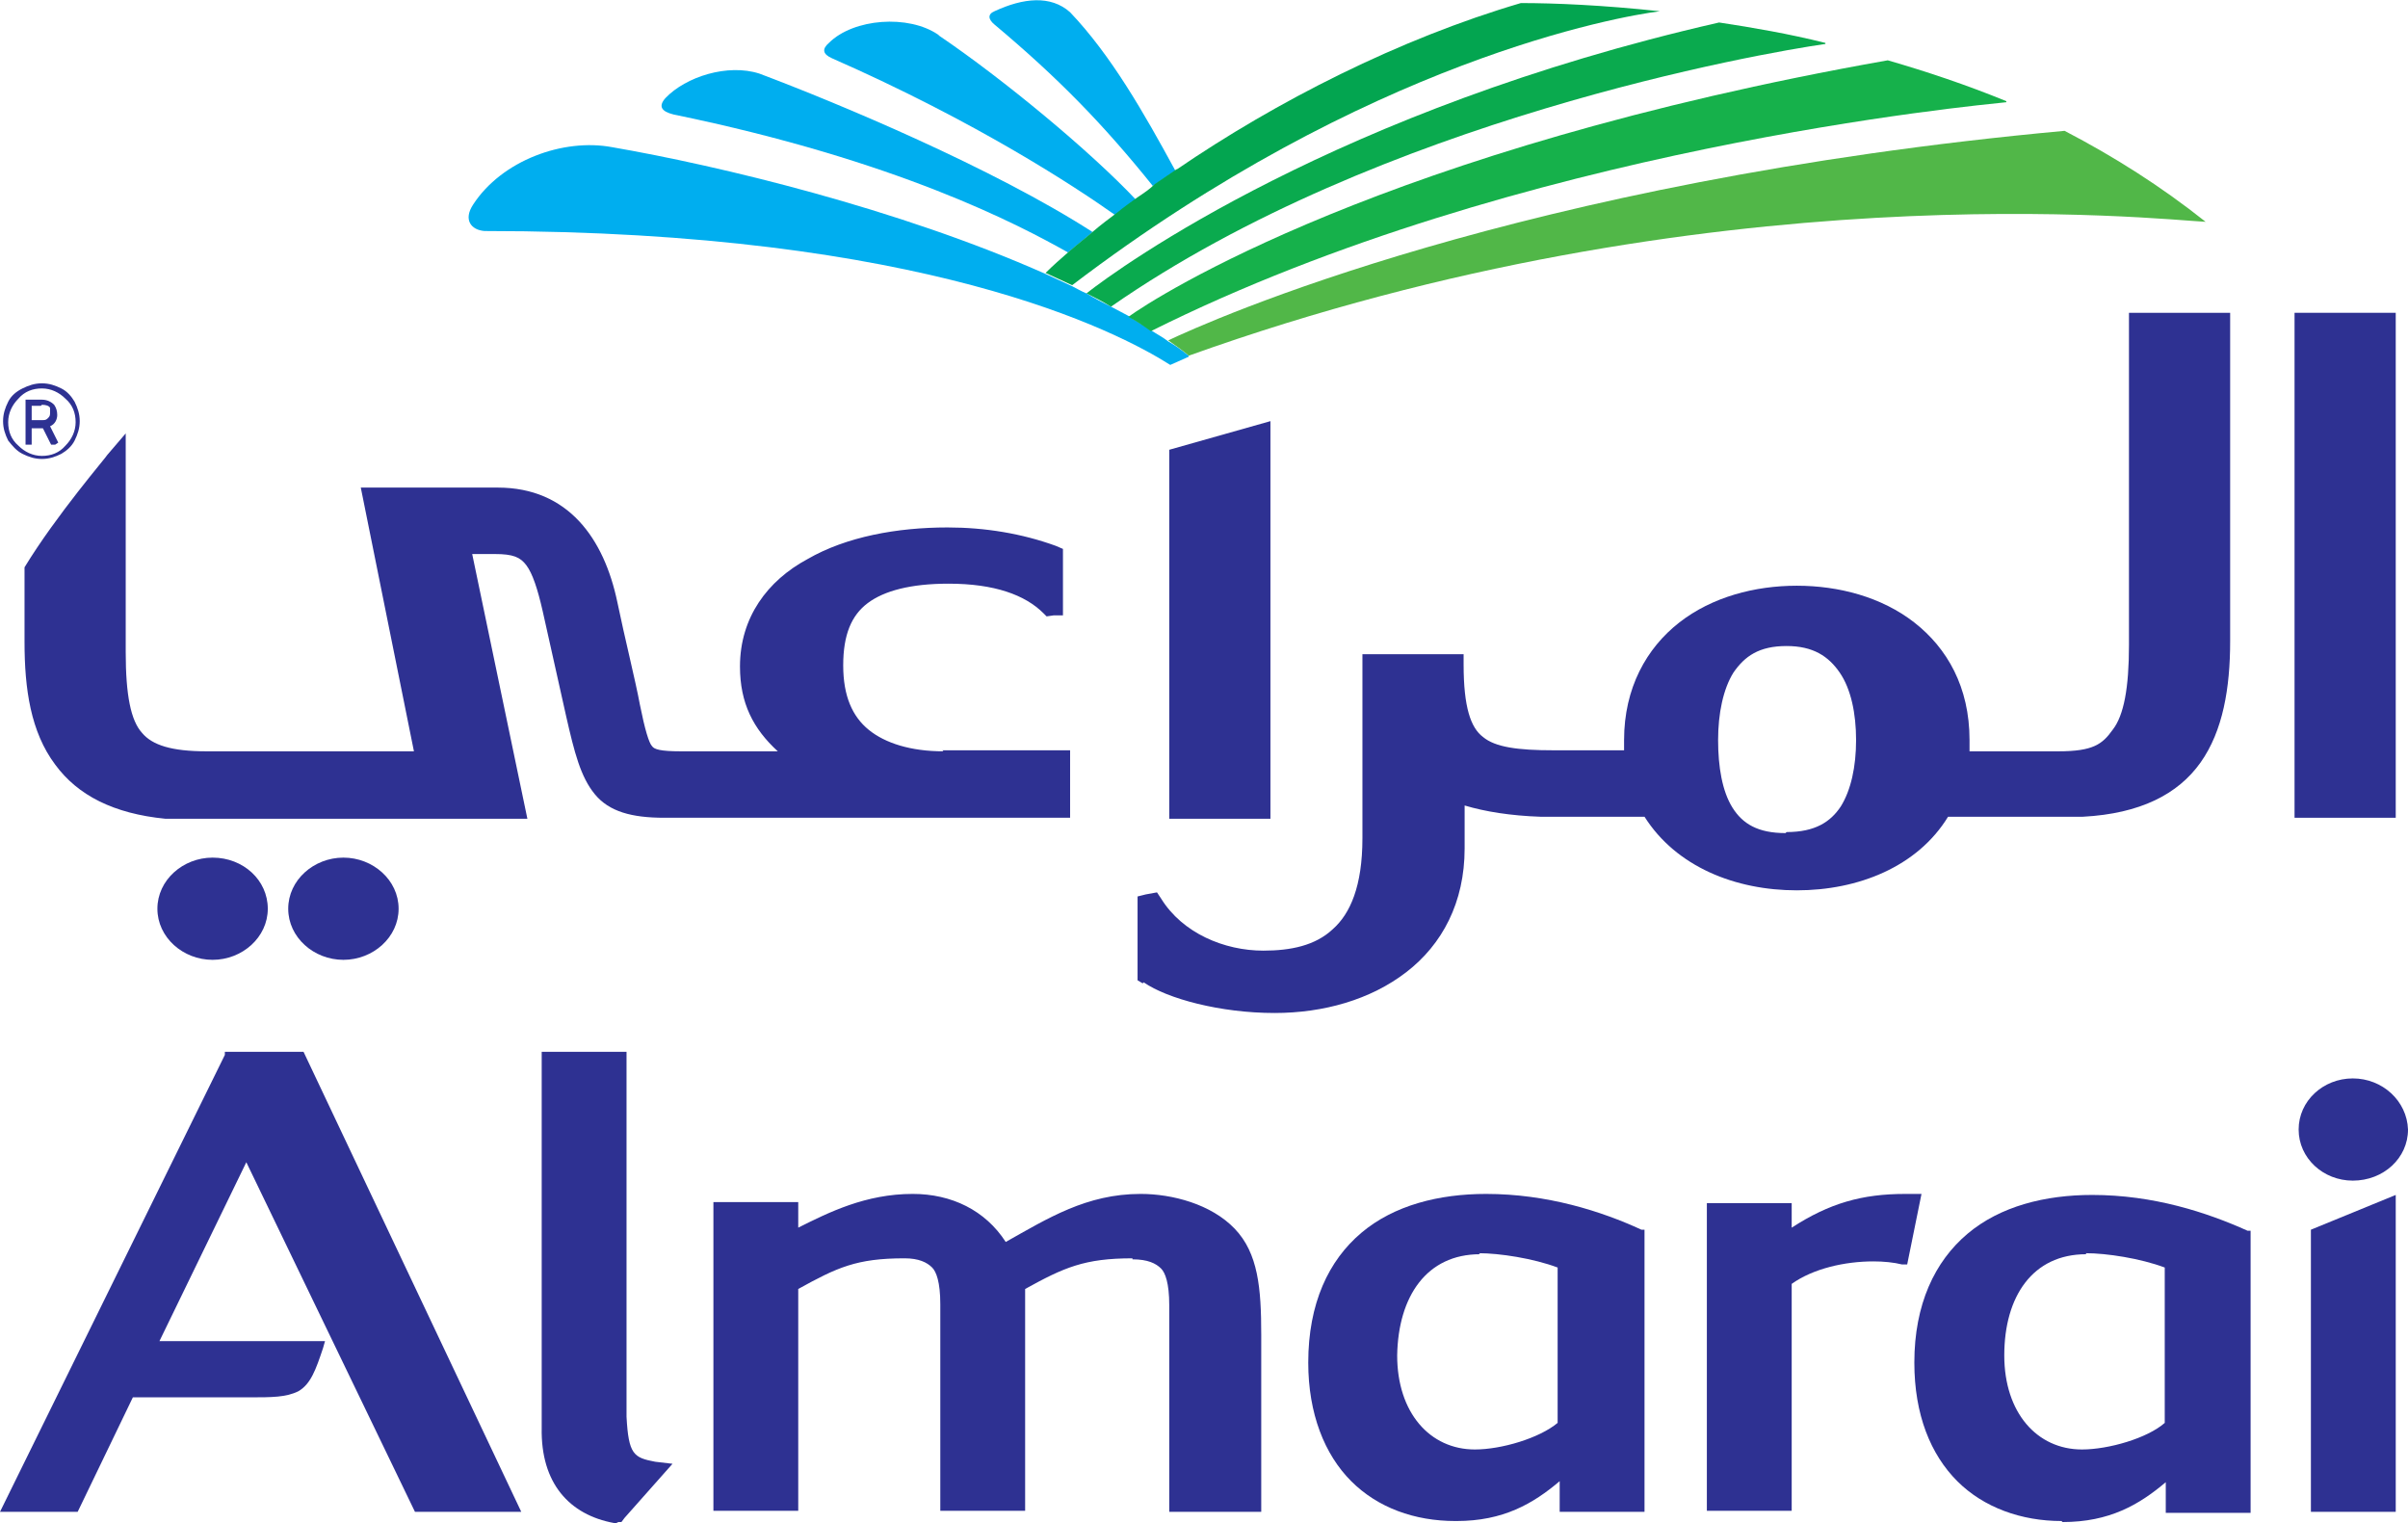 <?xml version="1.0" encoding="UTF-8"?>
<svg xmlns="http://www.w3.org/2000/svg" version="1.1" viewBox="0 0 235.6 149">
  <defs>
    <style>
      .cls-1 {
        fill: #16b14b;
      }

      .cls-2 {
        fill: #0aaa4e;
      }

      .cls-3 {
        fill: #2e3192;
      }

      .cls-4 {
        fill: #51b748;
      }

      .cls-5 {
        fill: #03a550;
      }

      .cls-6 {
        fill: #00aeef;
      }
    </style>
  </defs>
  <!-- Generator: Adobe Illustrator 28.6.0, SVG Export Plug-In . SVG Version: 1.2.0 Build 709)  -->
  <g>
    <g id="Layer_1">
      <g>
        <g>
          <g>
            <path class="cls-3" d="M60.3,149h-.2c-4.4-.8-7.2-3.9-7.1-9.3h0c0,0,0,0,0-.1h0v-36.7h8.3v35.7c.2,3.7.7,4,2.8,4.4h0l1.7.2-4.7,5.3-.3.4h-.3Z"></path>
            <path class="cls-3" d="M110.8,123.1c-4.7,0-6.7.9-10.5,3h0v21.7h-8.3v-20.2s0,0,0,0h0c0-2.2-.4-3.2-.8-3.6h0c-.5-.5-1.3-.9-2.7-.9h0c-4.7,0-6.6.9-10.4,3h0v21.7h-8.3v-30.2h8.3v2.5c3-1.5,6.6-3.3,11.2-3.3h0s0,0,0,0h0c3.8,0,7.1,1.6,9.1,4.7h0c4.1-2.3,7.9-4.7,13.2-4.7h0c3.1,0,6.9,1,9.2,3.4h0c2.3,2.4,2.6,5.8,2.6,10.4h0v17.3h-9v-20.2c0-2.2-.4-3.2-.8-3.6h0c-.5-.5-1.3-.9-2.8-.9h0"></path>
            <path class="cls-3" d="M142.4,148.8h0c-4,0-7.6-1.3-10.2-3.9h0c-2.6-2.6-4.2-6.6-4.2-11.6h0c0-5.8,2-10,5.2-12.7h0c3.2-2.7,7.6-3.8,12.2-3.8h0c6,0,11.3,1.7,15.2,3.5h.3v27.6h-8.3v-3c-2.6,2.2-5.5,3.9-10.1,3.9h0ZM144.8,122.7c-5.2,0-8,4.1-8.1,9.9h0c0,5.6,3.2,9.2,7.6,9.2h0c2.6,0,6.3-1.1,8.1-2.6h0v-15.2c-2.4-.9-5.7-1.4-7.7-1.4h0Z"></path>
            <path class="cls-3" d="M40.6,147.9l-16.5-34.2-8.5,17.5h16.2l-.2.7c-.7,2.1-1.2,3.5-2.4,4.2h0c-1.2.6-2.6.6-4.8.6h-11.4l-5.4,11.2H0l22-44.7v-.3h7.7l21.3,45h-10.4ZM22.5,104v-.5.5h0Z"></path>
            <path class="cls-3" d="M226.6,147.9h-.5v-27.6l8.3-3.4v31h-7.8Z"></path>
            <path class="cls-3" d="M167,147.9v-30.2h8.3v2.4c3.7-2.4,6.9-3.3,11.1-3.3h0c.3,0,.7,0,1,0h.6s-1.4,6.9-1.4,6.9h-.5c-.8-.2-1.8-.3-2.8-.3h0c-2.8,0-5.9.7-8,2.2h0v22.2h-8.3Z"></path>
            <path class="cls-3" d="M201.7,148.8h0c-3.9,0-7.6-1.3-10.2-3.9h0c-2.6-2.6-4.2-6.5-4.2-11.6h0s0,0,0,0h0c0-5.7,2-9.9,5.2-12.6h0c3.2-2.7,7.6-3.8,12.2-3.8h0c6,0,11.2,1.7,15.2,3.5h.3v27.6h-8.3v-3c-2.6,2.2-5.5,3.9-10.1,3.9h0ZM204.1,122.7c-5.2,0-8,4.1-8,9.9h0c0,5.6,3.2,9.2,7.6,9.2h0c2.6,0,6.4-1.1,8.1-2.6h0v-15.2c-2.4-.9-5.7-1.4-7.7-1.4h0Z"></path>
            <path class="cls-3" d="M230.2,115.5c-2.9,0-5.3-2.2-5.3-5h0c0-2.8,2.4-5,5.3-5h0c2.9,0,5.3,2.2,5.4,5h0c0,2.8-2.4,5-5.4,5h0Z"></path>
          </g>
          <g>
            <path class="cls-3" d="M224.5,80V30.6h9.9v49.4h-9.9Z"></path>
            <path class="cls-3" d="M114.4,80v-36l9.9-2.8v38.9h-9.9Z"></path>
            <path class="cls-3" d="M92.2,73.4h12.5v6.6h-39.7c-3.2,0-5.4-.6-6.8-2.3h0c-1.4-1.7-2-4.1-2.8-7.6h0c-1-4.5-1.6-7.2-2.3-10.3h0c-.5-2.2-1-3.7-1.6-4.5h0c-.6-.8-1.3-1.1-3.1-1.1h-2.2l5.4,25.9H16.2h0c-5.1-.5-8.6-2.3-10.8-5.3h0c-2.4-3.2-3-7.4-3-12h0v-6.8h0v-.5c3.1-5.1,8.1-10.9,8.1-11h0l1.8-2.1v21.4c0,4.2.5,6.7,1.6,7.9h0c1,1.2,2.9,1.8,6.3,1.8h20.3l-5.2-25.8h13.4c6.9,0,10.4,5,11.7,11.2h0c.7,3.4,1.8,7.8,2.2,10h0c.5,2.5.9,3.8,1.2,4.1h0c.2.3.8.5,2.8.5h9.5c-2.4-2.2-3.7-4.7-3.7-8.3h0c0-4.8,2.7-8.4,6.6-10.5h0c3.8-2.2,8.8-3.1,13.7-3.1h0c3.7,0,7.3.6,10.6,1.8h0l.7.3v5.6h0v.9h-.9c0,0-.7.1-.7.1l-.3-.3c-1.8-1.8-4.8-2.9-9.3-2.9h0c-3.7,0-6.3.7-7.9,1.9h0c-1.6,1.2-2.4,3.1-2.4,6.1h0c0,3,.9,5,2.5,6.3h0c1.6,1.3,4.1,2.1,7.3,2.1h0Z"></path>
            <path class="cls-3" d="M111.8,96.2l-.5-.3v-8.2l.8-.2,1.1-.2.4.6c2.1,3.4,6.2,5.1,10,5.1h0c2.7,0,5.1-.5,6.8-2.1h0c1.7-1.5,2.9-4.2,2.9-8.9h0v-17h0v-1h9.9v1c0,4.2.7,6.2,1.9,7.1h0c1.2,1,3.4,1.3,6.9,1.3h6.9c0-.3,0-.7,0-1h0c0-5.1,2.2-9,5.4-11.5h0c3.2-2.5,7.4-3.6,11.5-3.6h0c4.1,0,8.3,1.1,11.5,3.6h0c3.2,2.5,5.4,6.3,5.4,11.5h0c0,.4,0,.8,0,1.1h8.7c3.4,0,4.3-.7,5.3-2.1h0c1.1-1.4,1.6-4.1,1.6-8.3h0V30.6h9.9v32.1c0,4.6-.7,8.8-2.9,11.9h0c-2.2,3.1-5.9,5-11.5,5.3h0s-13.2,0-13.2,0c-3,4.9-8.8,7.2-14.8,7.2h0c-6,0-11.8-2.3-14.9-7.2h-10.2c-2.9-.1-5.4-.5-7.4-1.1h0v4.2h0c0,5.3-2.2,9.4-5.7,12.1h0c-3.5,2.7-8.1,4-12.9,4h0c-5.3,0-10.5-1.4-12.8-3h0ZM174.8,81.4c2.8,0,4.3-1,5.3-2.5h0c1-1.6,1.5-3.9,1.5-6.5h0c0-2.6-.5-5-1.6-6.6h0c-1.1-1.6-2.6-2.6-5.2-2.6h0c-2.7,0-4.1,1-5.2,2.6h0c-1,1.6-1.5,4-1.5,6.6h0c0,2.6.4,5,1.4,6.6h0c1,1.6,2.5,2.5,5.2,2.5h0Z"></path>
            <path class="cls-3" d="M15.4,88.9c0-2.8,2.5-5,5.4-5h0c3,0,5.4,2.2,5.4,5h0c0,2.8-2.5,5-5.4,5h0c-2.9,0-5.4-2.2-5.4-5h0Z"></path>
            <path class="cls-3" d="M28.2,88.9c0-2.8,2.5-5,5.4-5h0c2.9,0,5.4,2.2,5.4,5h0c0,2.8-2.5,5-5.4,5h0c-2.9,0-5.4-2.2-5.4-5h0Z"></path>
          </g>
          <g>
            <path class="cls-6" d="M116.3,34.8c-.6-.5-1.3-1-2-1.4-.5-.4-1.1-.7-1.7-1.1-.7-.5-1.5-.9-2.2-1.4-.6-.3-1.1-.6-1.7-.9-.8-.4-1.6-.8-2.4-1.3-.5-.2-1-.5-1.4-.7h0c-.9-.4-1.7-.8-2.6-1.2h0c-14.4-6.4-32-10.6-42.4-12.4-4.8-.9-10.8,1.3-13.6,5.6-1,1.5-.2,2.5,1.1,2.6,43,0,61.9,9.8,67.1,13.1l1.8-.8Z"></path>
            <g>
              <path class="cls-2" d="M178.6,4.2c-3.6-.9-7.1-1.5-10.4-2-37.3,8.5-58.6,23.9-61.9,26.5.8.4,1.6.8,2.4,1.3,26.3-18.3,63.6-24.8,69.9-25.7Z"></path>
              <path class="cls-1" d="M196.3,9.9c-3.9-1.6-7.8-2.9-11.6-4-49.2,8.7-71.7,23.2-74.3,25.1.8.4,1.5.9,2.2,1.4,36-18,81-22.1,83.7-22.4Z"></path>
              <path class="cls-6" d="M104.7,1.2c-1.9-1.7-4.6-1.4-7.4-.1-.7.3-.6.8,0,1.3,6.2,5.2,10.6,9.7,15.5,15.8.7-.5,1.5-1,2.2-1.5-3.1-5.7-6.3-11.3-10.3-15.5Z"></path>
              <path class="cls-6" d="M91.8,3.4c-2.9-2-8.3-1.6-10.7.8-.7.6-.6,1.1.3,1.5,14.1,6.2,23.7,12.5,27.8,15.4.6-.5,1.3-1,2-1.5-4.5-4.8-13.1-11.9-19.3-16.1Z"></path>
              <path class="cls-6" d="M74.3,7.2c-3.1-1-7.2.3-9.2,2.4-.7.8-.4,1.3.8,1.6,21.9,4.5,33.8,10.8,38.6,13.5.8-.7,1.6-1.3,2.4-2-9.8-6.3-24.9-12.6-32.6-15.5Z"></path>
            </g>
            <path class="cls-5" d="M115.1,16.6c9.8-6.7,21.8-12.8,33.7-16.3,3.3,0,8,.2,13.6.8-4,.5-28.6,4.8-57.5,26.8-.9-.4-1.7-.8-2.6-1.2.7-.7,1.5-1.4,2.3-2.1.8-.7,1.6-1.3,2.4-2,.7-.6,1.5-1.2,2.3-1.8.6-.5,1.3-1,2-1.5.6-.4,1.2-.8,1.7-1.3.7-.5,1.5-1,2.2-1.5Z"></path>
            <path class="cls-4" d="M116.3,34.8c51-18.3,95.1-13.3,99.5-13.1-4.4-3.5-9-6.4-13.8-8.9-53.4,4.9-83.9,18.7-87.7,20.5.7.5,1.3.9,1.9,1.4h0Z"></path>
          </g>
        </g>
        <path class="cls-3" d="M4.1,37.5c.7,0,1.3.2,1.9.5.6.3,1,.8,1.3,1.3.3.6.5,1.2.5,1.9s-.2,1.3-.5,1.9c-.3.6-.8,1-1.3,1.3-.6.3-1.2.5-1.9.5s-1.3-.2-1.9-.5c-.6-.3-1-.8-1.4-1.3-.3-.6-.5-1.2-.5-1.9s.2-1.3.5-1.9c.3-.6.8-1,1.4-1.3.6-.3,1.2-.5,1.9-.5ZM4.1,38c-.9,0-1.7.3-2.3,1-.6.6-1,1.4-1,2.3s.3,1.7,1,2.3c.6.6,1.4,1,2.3,1s1.7-.3,2.3-1c.6-.6,1-1.4,1-2.3s-.3-1.7-1-2.3c-.6-.6-1.4-1-2.3-1ZM2.5,39.1h1.6c.5,0,.9.2,1.2.5.2.3.3.6.3,1s-.2.9-.7,1.1l.8,1.6-.3.2h-.4l-.8-1.6h-1.1v1.6h-.6v-4.4ZM4,39.7h-.9v1.4h1c.3,0,.4,0,.6-.2.2-.2.2-.3.2-.6s0-.3,0-.4c-.1-.2-.4-.3-.8-.3Z"></path>
      </g>
    </g>
  </g>
</svg>
